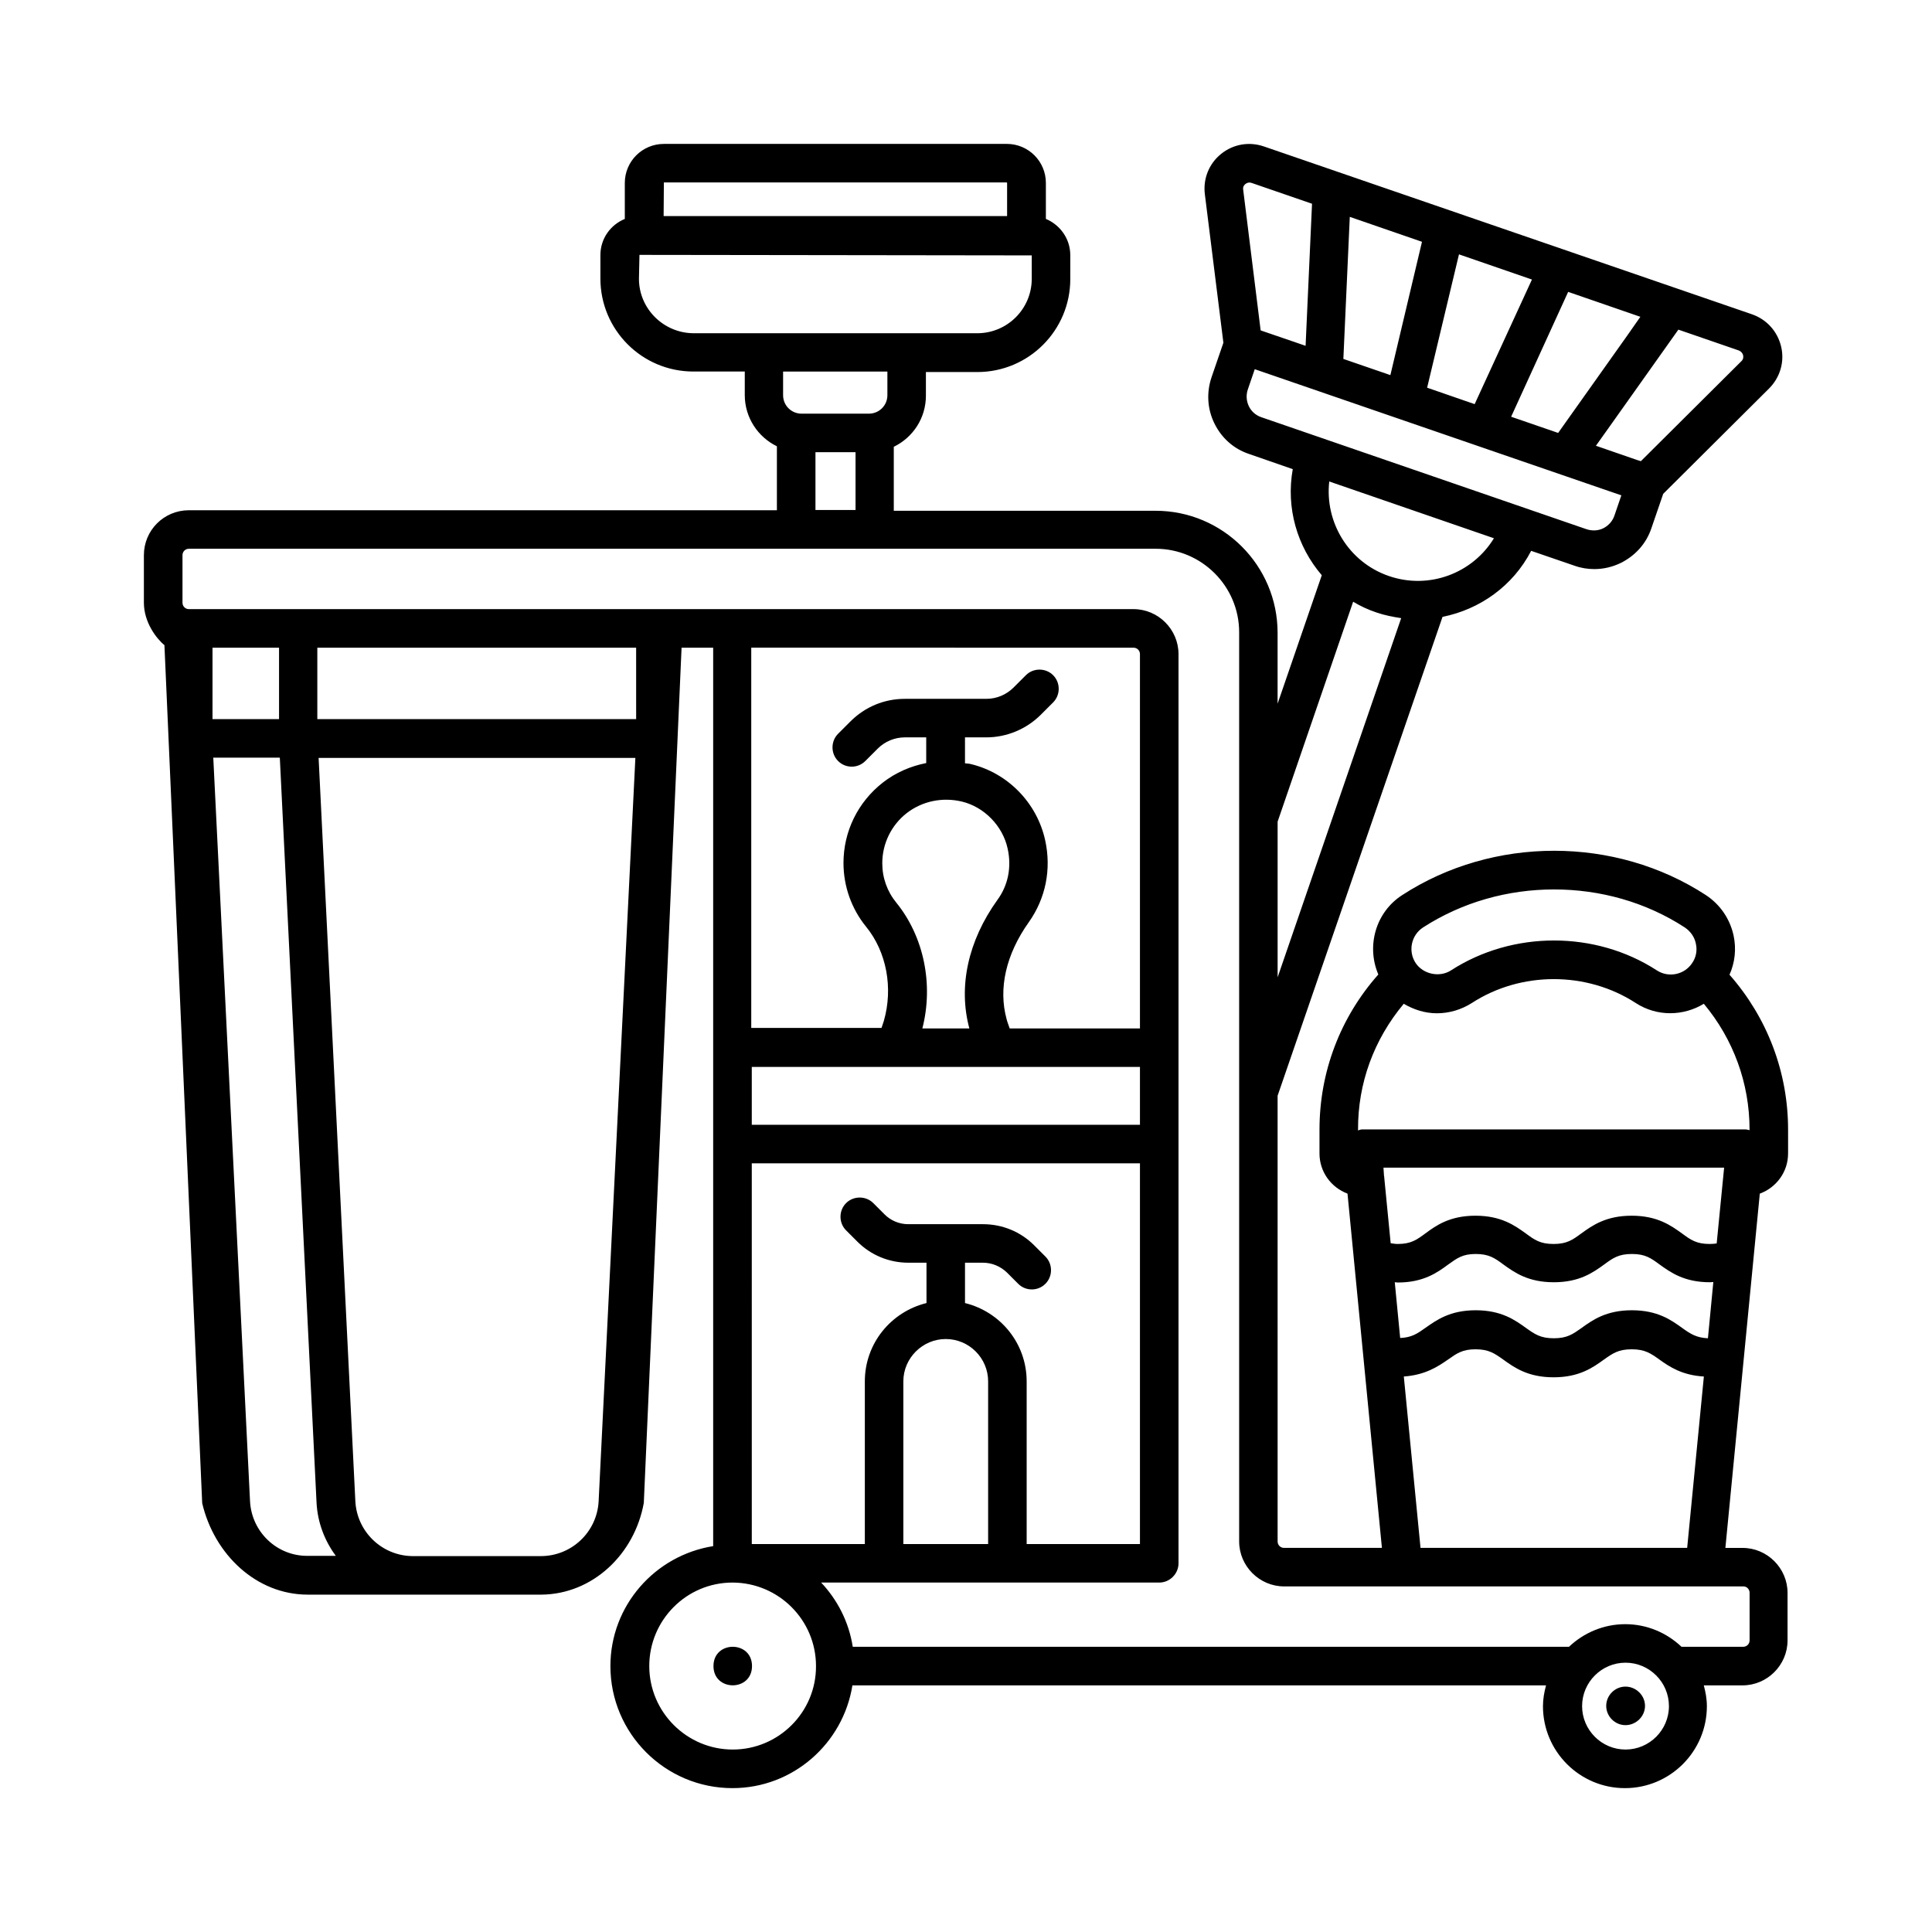 <?xml version="1.0" encoding="UTF-8"?>
<!-- Uploaded to: ICON Repo, www.svgrepo.com, Generator: ICON Repo Mixer Tools -->
<svg fill="#000000" width="800px" height="800px" version="1.1" viewBox="144 144 512 512" xmlns="http://www.w3.org/2000/svg">
 <g>
  <path d="m343.29 585.52c0 6.809-10.211 6.809-10.211 0 0-6.809 10.211-6.809 10.211 0"/>
  <path d="m574.77 590.97c-2.793 0-5.106 2.316-5.106 5.106 0 2.793 2.316 5.106 5.106 5.106 2.793 0 5.176-2.316 5.176-5.106 0-2.789-2.383-5.106-5.176-5.106z"/>
  <path d="m617.86 449.7v-6.332c0-15.25-5.516-29.684-15.523-41.055 1.43-3.199 1.84-6.809 1.09-10.348-0.953-4.426-3.539-8.238-7.352-10.758-24.031-15.66-56.371-15.66-80.473 0-7.082 4.562-9.531 13.547-6.332 21.039-10.078 11.371-15.59 25.805-15.59 41.121v6.332c0 4.832 3.062 8.988 7.422 10.621l9.121 93.887h-25.938c-0.953 0-1.703-0.75-1.703-1.703l-0.004-118.12 43.707-126.91c9.871-1.973 18.656-8.168 23.488-17.496l11.508 3.949c1.703 0.613 3.473 0.887 5.242 0.887 2.383 0 4.766-0.543 7.012-1.633 3.812-1.906 6.738-5.106 8.102-9.191l3.133-9.121 28.051-27.914c2.926-2.926 4.152-7.082 3.199-11.098-0.953-4.016-3.812-7.215-7.762-8.578l-129.29-44.461c-3.949-1.363-8.168-0.613-11.371 1.973-3.199 2.586-4.832 6.606-4.289 10.758l4.902 39.285-3.133 9.121c-1.363 4.016-1.156 8.375 0.75 12.254 1.906 3.879 5.106 6.738 9.191 8.102l11.574 4.016c-1.84 10.281 1.156 20.492 7.691 28.117l-11.711 34.043v-18.789c0-17.836-14.5-32.34-32.34-32.34h-69.371v-16.953c5.039-2.449 8.512-7.559 8.512-13.547v-6.262h13.617c13.617 0 24.645-11.031 24.645-24.645v-6.336c0-4.356-2.723-8.035-6.469-9.602v-9.531c0-5.719-4.629-10.348-10.348-10.348l-90.891 0.004c-5.719 0-10.348 4.629-10.348 10.348v9.531c-3.812 1.566-6.469 5.242-6.469 9.602v6.195c0 13.617 11.031 24.645 24.645 24.645h13.617v6.262c0 5.922 3.473 11.098 8.512 13.547v16.953h-155.84c-6.606 0-11.914 5.312-11.914 11.918v12.594c0 5.176 3.336 9.531 5.445 11.234l10.008 227.39c3.199 13.617 14.367 24.238 27.98 24.238h61.953c13.547-0.137 24.645-10.688 27.098-24.305l10.008-226.64h8.375v238.09c-15.387 2.449-27.234 15.727-27.234 31.793 0 17.836 14.5 32.34 32.34 32.34 16.066 0 29.344-11.848 31.793-27.234h183.82c-0.477 1.77-0.816 3.609-0.816 5.516 0 11.984 9.734 21.719 21.719 21.719s21.719-9.734 21.719-21.719c0-1.906-0.34-3.746-0.816-5.516h10.281c6.535 0 11.914-5.379 11.914-11.914v-12.598c0-6.535-5.379-11.914-11.914-11.914h-4.562l9.121-93.887c4.426-1.637 7.492-5.789 7.492-10.621zm-83.062-198.6-12.594-4.356 8.441-35.336 19.336 6.672zm71.148-12.934c0.066 0.34 0.137 1.02-0.477 1.566l-26.621 26.484-1.09-0.34-10.824-3.746 3.539-4.969 18.312-25.805 16 5.516c0.816 0.34 1.09 0.953 1.16 1.293zm-30.707-5.242-18.312 25.805-12.461-4.289 15.113-33.09 19.133 6.606zm-62.773 10.484-12.461-4.289 1.703-37.648 19.133 6.606zm-38.398-50.656c0.273-0.203 0.816-0.543 1.633-0.273l16 5.516-1.703 37.648-11.914-4.086-4.629-37.309c-0.133-0.812 0.344-1.289 0.613-1.496zm0.887 58.895c-0.68-1.43-0.75-2.996-0.273-4.426l1.84-5.379 97.152 33.43-1.84 5.379c-0.477 1.43-1.566 2.656-2.926 3.336-1.363 0.68-2.926 0.75-4.426 0.273l-86.191-29.688c-1.43-0.477-2.656-1.496-3.336-2.926zm-155.02-59.301h90.82c0.066 0 0.137 0.066 0.137 0.137v8.781h-91.023zm-6.606 25.531 0.137-6.332 103.96 0.137v6.195c0 7.965-6.469 14.434-14.434 14.434h-75.23c-7.965-0.07-14.434-6.535-14.434-14.434zm207.79 171.91c10.418-6.738 22.535-10.078 34.723-10.078s24.305 3.336 34.652 10.078c1.496 1.02 2.586 2.519 2.926 4.289 0.41 1.77 0.066 3.609-0.953 5.106-2.043 3.133-6.262 4.016-9.395 1.973-16.273-10.555-38.195-10.555-54.535 0-3.062 1.973-7.422 1.02-9.395-1.973-2.039-3.129-1.156-7.352 1.977-9.395zm-5.106 20.223c2.656 1.566 5.652 2.519 8.781 2.519 3.269 0 6.469-0.953 9.258-2.723 13.004-8.441 30.434-8.441 43.438 0 5.652 3.676 12.664 3.473 18.043 0.203 7.828 9.395 12.117 21.039 12.117 33.359v0.137c-0.34-0.066-0.75-0.203-1.09-0.203h-101.51c-0.41 0-0.816 0.137-1.156 0.273v-0.137c-0.07-12.395 4.219-23.969 12.117-33.43zm-5.379 43.434h90.277l-1.973 20.086c-0.543 0.066-1.156 0.137-1.84 0.137-3.539 0-5.039-1.09-7.352-2.793-2.926-2.109-6.535-4.699-13.344-4.699s-10.418 2.586-13.344 4.699c-2.316 1.703-3.812 2.793-7.352 2.793-3.539 0-5.039-1.09-7.352-2.793-2.926-2.109-6.535-4.699-13.344-4.699-6.809 0-10.418 2.586-13.277 4.699-2.316 1.703-3.812 2.793-7.352 2.793-0.75 0-1.227-0.137-1.84-0.203l-1.703-17.43v-0.137c0-0.137-0.066-0.203-0.066-0.34zm2.996 30.367c0.273 0 0.543 0.066 0.816 0.066 6.809 0 10.484-2.656 13.344-4.766 2.383-1.703 3.812-2.793 7.285-2.793 3.539 0 5.039 1.09 7.352 2.793 2.926 2.109 6.535 4.699 13.344 4.699 6.809 0 10.418-2.586 13.344-4.699 2.316-1.703 3.812-2.793 7.352-2.793 3.539 0 5.039 1.09 7.352 2.793 2.926 2.109 6.535 4.699 13.344 4.699 0.34 0 0.543-0.066 0.887-0.066l-1.43 14.91c-3.062-0.137-4.629-1.156-6.809-2.723-2.926-2.109-6.535-4.699-13.344-4.699s-10.418 2.586-13.344 4.699c-2.316 1.633-3.812 2.723-7.352 2.723-3.539 0-5.039-1.09-7.352-2.723-2.926-2.109-6.535-4.699-13.344-4.699-6.809 0-10.348 2.586-13.277 4.629-2.18 1.566-3.676 2.586-6.738 2.723zm-1.566-187.16c-10.688-3.676-17.02-14.297-15.797-25.055l43.641 15.047c-5.648 9.262-17.156 13.684-27.844 10.008zm-9.465 6.809c1.906 1.156 3.949 2.109 6.195 2.859 2.18 0.75 4.356 1.156 6.535 1.496l-32.746 95.18v-41.258zm-123.43-54.738c0 2.723-2.18 4.902-4.902 4.902h-17.836c-2.723 0-4.902-2.18-4.902-4.902v-6.262h27.641zm-19.062 15.113h10.621v15.32h-10.621zm-47.453 70.738h-84.559v-18.926h84.488l0.004 18.926zm-94.77 0h-17.566v-18.926h17.633v18.926zm-7.625 207.24-9.738-197.03h17.633l9.734 197.44c0.273 5.309 2.18 10.145 5.106 14.094h-7.488c-8.098 0.066-14.84-6.332-15.246-14.504zm92.387 0c-0.41 8.168-7.148 14.57-15.32 14.57h-34.109c-8.035-0.137-14.637-6.469-15.047-14.57l-9.734-196.96h83.945zm141.75-226.17c0.953 0 1.703 0.75 1.703 1.703v99.195h-34.52c-0.273-0.816-0.613-1.633-0.816-2.449-2.246-8.168-0.137-17.227 5.856-25.668 4.492-6.332 6.059-14.023 4.356-21.785-2.18-9.871-9.871-17.77-19.676-20.152-0.543-0.137-1.02-0.137-1.566-0.203v-6.875h5.652c5.379 0 10.621-2.18 14.434-5.992l3.269-3.269c1.973-1.973 1.973-5.242 0-7.215s-5.242-1.973-7.215 0l-3.269 3.269c-1.906 1.906-4.492 2.996-7.215 2.996h-21.582c-5.445 0-10.555 2.109-14.434 5.992l-3.269 3.269c-1.973 1.973-1.973 5.242 0 7.215 1.02 1.02 2.316 1.496 3.609 1.496s2.586-0.477 3.609-1.496l3.269-3.269c1.906-1.906 4.492-2.996 7.215-2.996h5.652v6.809c-4.152 0.816-8.102 2.519-11.508 5.176-6.606 5.176-10.418 12.938-10.418 21.309 0 6.129 2.109 12.117 5.992 16.883 5.445 6.672 7.215 16.273 4.699 24.984-0.203 0.613-0.41 1.227-0.613 1.84h-34.52v-100.77zm-45.477 40.781c5.922 1.43 10.824 6.469 12.117 12.461 1.09 4.902 0.137 9.734-2.723 13.617-7.762 10.824-10.418 22.945-7.422 34.043l-12.457-0.004c2.996-11.641 0.41-24.305-6.875-33.293-2.449-2.996-3.746-6.606-3.746-10.484 0-5.176 2.383-10.078 6.469-13.277 4.152-3.199 9.461-4.289 14.637-3.062zm47.18 70.328v15.32h-102.87v-15.32zm-51.469 72.102c6.195 0 11.234 5.039 11.234 11.234v43.098h-22.469v-43.098c0-6.199 5.106-11.234 11.234-11.234zm51.469-46.57v100.9h-30.023v-43.098c0-10.078-6.945-18.449-16.34-20.766v-10.688h4.766c2.383 0 4.629 0.953 6.332 2.586l2.996 2.996c1.02 1.02 2.316 1.496 3.609 1.496 1.293 0 2.586-0.477 3.609-1.496 1.973-1.973 1.973-5.242 0-7.215l-2.996-2.996c-3.609-3.609-8.441-5.582-13.547-5.582h-19.812c-2.383 0-4.629-0.953-6.262-2.586l-2.996-2.996c-1.973-1.973-5.242-1.973-7.215 0-1.973 1.973-1.973 5.242 0 7.215l2.996 2.996c3.609 3.609 8.441 5.582 13.547 5.582h4.766v10.688c-9.395 2.316-16.34 10.688-16.34 20.766v43.098h-29.957l-0.004-100.9zm-107.91 155.36c-12.188 0-22.125-9.941-22.125-22.125 0-12.188 9.871-22.125 22.059-22.125h0.066c12.188 0.066 22.059 9.941 22.059 22.125 0.066 12.188-9.871 22.125-22.059 22.125zm236.59 0c-6.332 0-11.508-5.176-11.508-11.508s5.176-11.508 11.508-11.508 11.508 5.176 11.508 11.508c0 6.336-5.176 11.508-11.508 11.508zm32.883-41.527v12.594c0 0.953-0.75 1.703-1.703 1.703h-16.34c-3.879-3.676-9.121-5.992-14.91-5.992-5.785 0-11.031 2.316-14.91 5.992h-189.81c-1.02-6.535-4.016-12.391-8.375-17.02h89.598c2.793 0 5.106-2.316 5.106-5.106v-240.95c0-6.535-5.379-11.914-11.914-11.914h-250.34c-0.953 0-1.703-0.75-1.703-1.703v-12.594c0-0.953 0.75-1.703 1.703-1.703h256.2c12.188 0 22.125 9.941 22.125 22.125v240.95c0 6.535 5.379 11.914 11.914 11.914h121.73c0.887 0 1.633 0.75 1.633 1.703zm-87.211-11.918-4.426-45.41c5.719-0.41 9.055-2.656 11.711-4.492 2.316-1.633 3.812-2.723 7.285-2.723 3.539 0 5.039 1.09 7.352 2.723 2.926 2.109 6.535 4.699 13.344 4.699s10.418-2.586 13.344-4.699c2.316-1.633 3.812-2.723 7.352-2.723 3.539 0 5.039 1.09 7.352 2.723 2.656 1.906 5.992 4.152 11.777 4.492l-4.426 45.41z"/>
 </g>
</svg>